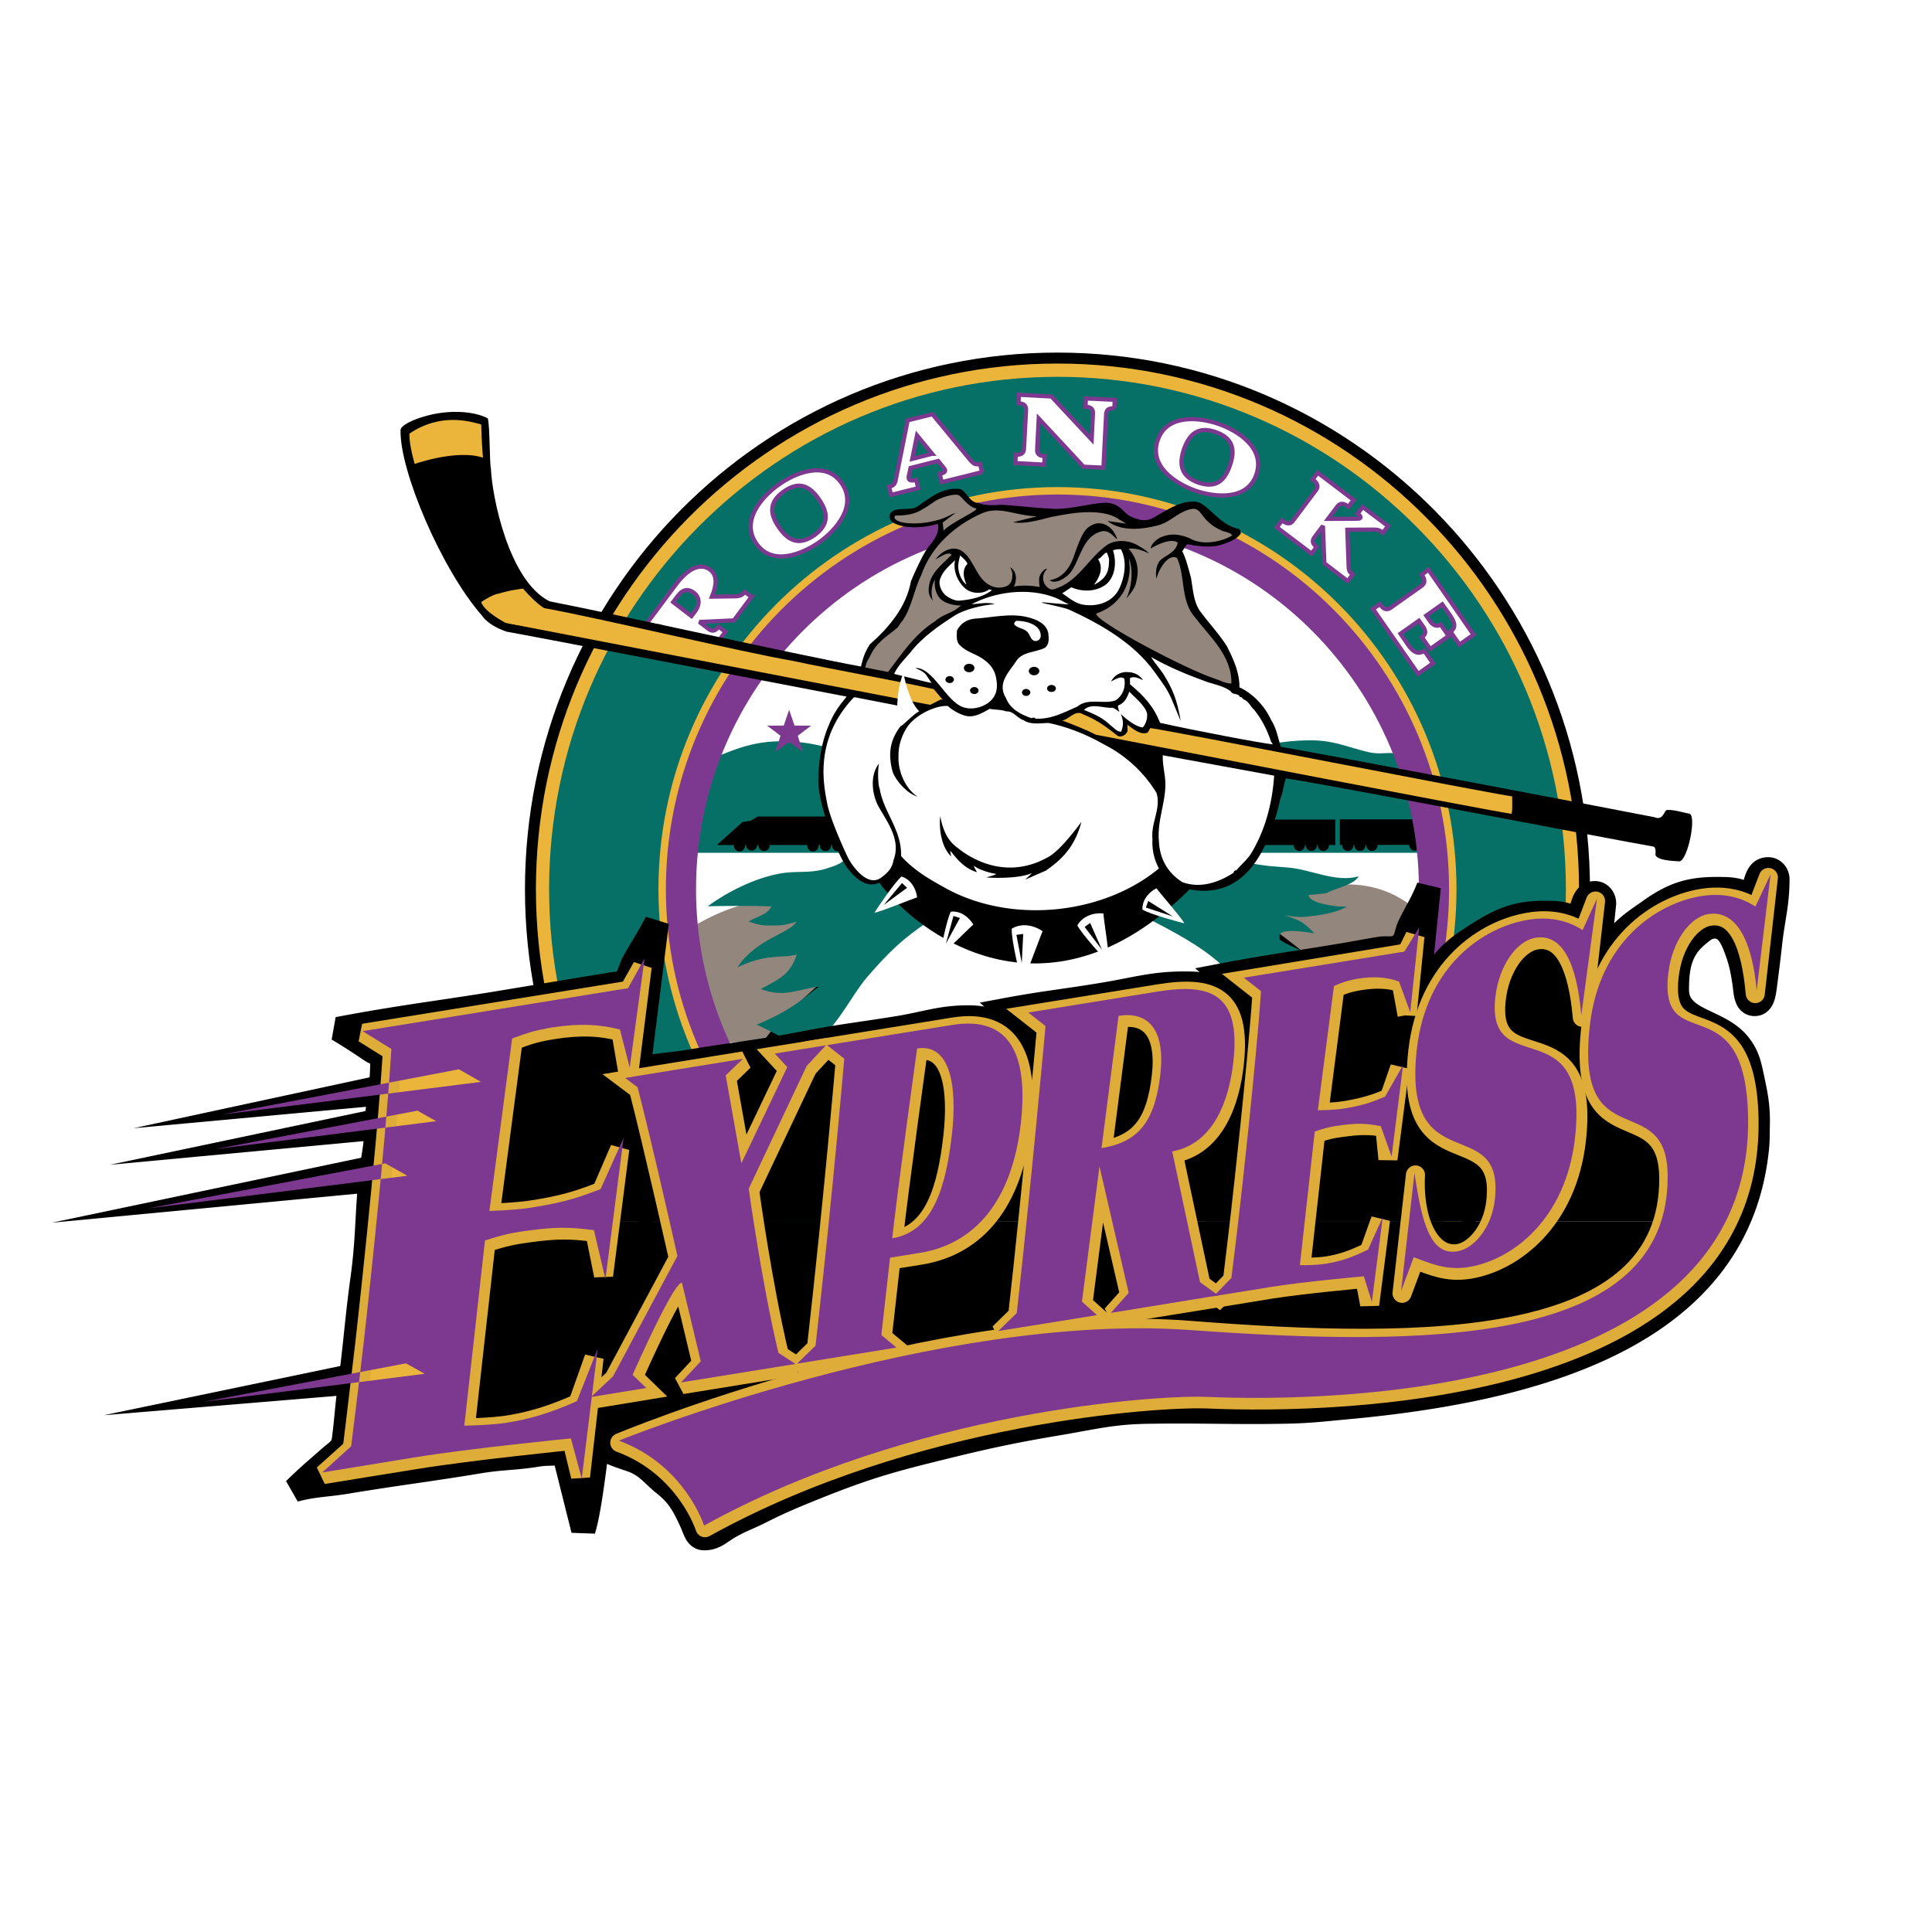 <svg xmlns="http://www.w3.org/2000/svg" width="2500" height="2500" viewBox="0 0 192.756 192.756"><path fill-rule="evenodd" clip-rule="evenodd" fill="#fff" d="M0 0h192.756v192.756H0V0z"/><path d="M52.922 88.72c0-29.267 23.542-52.996 52.584-52.996 29.037 0 52.58 23.729 52.58 52.996s-23.543 52.996-52.58 52.996c-29.042 0-52.584-23.729-52.584-52.996z" fill-rule="evenodd" clip-rule="evenodd" fill="#ebb53b"/><path d="M52.922 88.72c0-29.267 23.542-52.996 52.584-52.996 29.037 0 52.58 23.729 52.58 52.996s-23.543 52.996-52.58 52.996c-29.042 0-52.584-23.729-52.584-52.996z" fill="none" stroke="#000" stroke-width="1.093" stroke-miterlimit="2.613"/><path d="M60.248 88.72c0-25.191 20.266-45.617 45.258-45.617 24.988 0 45.254 20.426 45.254 45.617 0 25.205-20.266 45.617-45.254 45.617-24.993 0-45.258-20.412-45.258-45.617z" fill-rule="evenodd" clip-rule="evenodd" fill="#ebb53b"/><path d="M65.693 88.72c0-22.127 17.859-40.124 39.812-40.124 21.949 0 39.809 17.997 39.809 40.124 0 22.126-17.859 40.124-39.809 40.124-21.952 0-39.812-17.997-39.812-40.124zm-10.909 0c0 28.187 22.752 51.125 50.722 51.125 27.965 0 50.723-22.938 50.723-51.125 0-28.192-22.758-51.124-50.723-51.124-27.97 0-50.722 22.932-50.722 51.124z" fill-rule="evenodd" clip-rule="evenodd" fill="#066f66"/><path d="M67.947 88.72c0-20.903 16.82-37.856 37.559-37.856 20.738 0 37.555 16.954 37.555 37.856s-16.816 37.856-37.555 37.856-37.559-16.953-37.559-37.856z" fill-rule="evenodd" clip-rule="evenodd" fill="#fff"/><path d="M71.134 104.018c3.004.076 6.321-.302 7.914-1.584 1.889-1.507 3.75-2.618 3.75-5.098 0-3.711 3.29-5.903-2.883-7.297-4.058-.917-8.379.765-11.731 3.028a37.658 37.658 0 0 0 2.95 10.951zM141.904 98.043c-3.197.062-7.482-.181-9.031-.181-4.41 0-9.432-4.225-5.967-6.969 3.73-2.965 10.994-4.594 15.975 1.484a38.225 38.225 0 0 1-.977 5.666z" fill-rule="evenodd" clip-rule="evenodd" fill="#93867d"/><path d="M70.103 76.055c2.857-1.116 4.691-2.097 7.892-2.097 4.031 0 6.174 1.318 10.142 2.141 2.013.396 3.241.239 5.303.239 2.396 0 3.812.238 6.128-.239 1.826-.396 2.754-1.048 4.549-1.507.68-.157 1.121.05 1.781-.081.094 0-.379-.189-.268-.189.156 0 .25.189.41.189h2.879c1.402 0 2.193-.346 3.559-.095 2.459.478 3.83.954 6.334.954 4.705 0 7.271-1.507 11.98-1.507 2.299 0 3.562.666 5.795 1.188 1.275.288 2.143-.14 3.4.27.33.108.58.27.809.463a37.94 37.94 0 0 1 1.566 5.696c-.102 1.084-.406 2.006-.406 3.604h-73l.419-6.763c.215-.763.465-1.519.728-2.266z" fill-rule="evenodd" clip-rule="evenodd" fill="#066f66"/><path fill-rule="evenodd" clip-rule="evenodd" fill="#7d3990" d="M80.089 74.989l-1.357-.949-1.353.949.487-1.584-1.322-1.003 1.652-.014.536-1.575.536 1.575 1.655.014-1.325 1.003.491 1.584z"/><path fill-rule="evenodd" clip-rule="evenodd" d="M71.523 84.307l2.549-2.286.834-.144.692-.409h8.111l1.121 2.839H71.523z"/><path d="M80.544 84.387c0-.301.254-.558.566-.558.299 0 .554.256.554.558a.552.552 0 0 1-.554.554.555.555 0 0 1-.566-.554zM81.803 84.356c0-.301.255-.558.554-.558.312 0 .548.256.548.558a.539.539 0 0 1-.548.553.552.552 0 0 1-.554-.553zM83.017 84.356c0-.301.237-.558.549-.558.299 0 .553.256.553.558a.55.55 0 0 1-.553.553.54.54 0 0 1-.549-.553zM73.224 84.37c0-.301.236-.553.549-.553a.561.561 0 0 1 0 1.124c-.313 0-.549-.252-.549-.571zM74.433 84.307c0-.315.236-.554.554-.554.299 0 .549.239.549.554 0 .301-.25.558-.549.558a.553.553 0 0 1-.554-.558zM75.679 84.338c0-.302.25-.553.553-.553.312 0 .55.251.55.553a.553.553 0 0 1-.55.571.56.56 0 0 1-.553-.571zM122.152 81.769h11.069v2.538h-11.069v-2.538z" fill-rule="evenodd" clip-rule="evenodd"/><path d="M122.383 84.338a.56.56 0 1 1 1.121 0 .564.564 0 0 1-.553.571.568.568 0 0 1-.568-.571zM123.598 84.338a.56.56 0 0 1 .553-.553.55.55 0 0 1 .551.553.543.543 0 0 1-.551.558.553.553 0 0 1-.553-.558zM124.795 84.338a.56.56 0 0 1 1.119 0 .556.556 0 0 1-.566.558.553.553 0 0 1-.553-.558zM129.08 84.338c0-.315.248-.571.549-.571.316 0 .553.256.553.571a.553.553 0 0 1-.553.558.56.56 0 0 1-.549-.558zM130.275 84.325a.56.56 0 0 1 .549-.558.564.564 0 1 1 0 1.129.564.564 0 0 1-.549-.571zM131.473 84.325c0-.302.25-.558.566-.558a.56.56 0 0 1 .549.558c0 .314-.25.571-.549.571a.567.567 0 0 1-.566-.571zM133.678 81.751h8.734c.156.837.287 1.687.385 2.542h-9.119v-2.542z" fill-rule="evenodd" clip-rule="evenodd"/><path d="M133.914 84.338c0-.315.25-.571.566-.571.299 0 .549.256.549.571 0 .301-.25.558-.549.558a.564.564 0 0 1-.566-.558zM135.123 84.325c0-.302.254-.558.555-.558.312 0 .549.256.549.558a.555.555 0 0 1-.549.571.568.568 0 0 1-.555-.571zM136.324 84.325a.56.56 0 0 1 .549-.558.564.564 0 1 1 0 1.129.564.564 0 0 1-.549-.571zM140.605 84.325c0-.319.254-.558.553-.558.312 0 .549.239.549.558a.548.548 0 0 1-.549.553.56.56 0 0 1-.553-.553zM141.801 84.325a.554.554 0 0 1 .951-.391l.08.666a.546.546 0 0 1-.477.279.563.563 0 0 1-.554-.554z" fill-rule="evenodd" clip-rule="evenodd"/><path d="M69.443 88.72c0-20.048 16.19-36.349 36.063-36.349 19.887 0 36.059 16.301 36.059 36.349 0 20.031-16.172 36.344-36.059 36.344-19.873 0-36.063-16.313-36.063-36.344zm-3.009 0c0 21.713 17.529 39.376 39.072 39.376 21.543 0 39.066-17.663 39.066-39.376s-17.523-39.381-39.066-39.381c-21.543 0-39.072 17.668-39.072 39.381z" fill-rule="evenodd" clip-rule="evenodd" fill="#7d3990"/><path d="M74.969 59.548l-.661-.495c-.25.333-.549.463-1.071.445l-2.205.031c.46-1.143.554-2.123-.169-2.682-1.009-.76-2.286-.081-3.451 1.494l-3.071 4.107.661.509c.379-.509.709-.603 1.058-.347l3.035 2.317c.366.271.366.617-.013 1.112l.661.508 2.629-3.509-.674-.509c-.304.396-.603.522-.978.239l-.946-.715 3.451-.158 1.744-2.347zm-5.745-.414c.535.396.674 1.111.125 1.858l-.361.477-1.826-1.399.438-.585c.553-.747 1.102-.747 1.624-.351z" fill-rule="evenodd" clip-rule="evenodd" fill="#fff"/><path d="M74.969 59.548l-.661-.495c-.25.333-.549.463-1.071.445l-2.205.031c.46-1.143.554-2.123-.169-2.682-1.009-.76-2.286-.081-3.451 1.494l-3.071 4.107.661.509c.379-.509.709-.603 1.058-.347l3.035 2.317c.366.271.366.617-.013 1.112l.661.508 2.629-3.509-.674-.509c-.304.396-.603.522-.978.239l-.946-.716 3.451-.157 1.744-2.347zm-5.745-.414c.535.396.674 1.111.125 1.858l-.361.477-1.826-1.399.438-.585c.553-.747 1.102-.747 1.624-.351z" fill="none" stroke="#7d3990" stroke-width=".414" stroke-miterlimit="2.613"/><path d="M83.977 48.214c-1.589-2.304-4.611-1.048-6.268.126-1.638 1.143-3.857 3.586-2.25 5.89 1.589 2.304 4.611 1.03 6.267-.126 1.639-1.161 3.84-3.604 2.251-5.89zm-2.268 1.601c.977 1.413.959 2.556-.474 3.591-1.446 1.012-2.535.634-3.508-.778-.996-1.431-.964-2.574.469-3.59 1.451-1.031 2.522-.648 3.513.777z" fill-rule="evenodd" clip-rule="evenodd" fill="#fff"/><path d="M83.977 48.214c-1.589-2.304-4.611-1.048-6.268.126-1.638 1.143-3.857 3.586-2.25 5.89 1.589 2.304 4.611 1.03 6.267-.126 1.639-1.161 3.84-3.604 2.251-5.89zm-2.268 1.601c.977 1.413.959 2.556-.474 3.591-1.446 1.012-2.535.634-3.508-.778-.996-1.431-.964-2.574.469-3.59 1.451-1.031 2.522-.648 3.513.777z" fill="none" stroke="#7d3990" stroke-width=".414" stroke-miterlimit="2.613"/><path d="M97.977 47.103l-.201-.81c-.43.095-.648 0-.997-.427l-3.745-4.54-2.473.616-1.196 5.971c-.094.445-.286.553-.661.652l.201.805 2.696-.666-.192-.824c-.643.158-.817 0-.741-.396l.174-.797 2.759-.697.566.697c.25.302.17.464-.41.604l.205.81 4.015-.998zm-4.974-1.827l-1.987.509.474-2.349 1.513 1.84z" fill-rule="evenodd" clip-rule="evenodd" fill="#fff"/><path d="M97.977 47.103l-.201-.81c-.43.095-.648 0-.997-.427l-3.745-4.54-2.473.616-1.196 5.971c-.094.445-.286.553-.661.652l.201.805 2.696-.666-.192-.824c-.643.158-.817 0-.741-.396l.174-.797 2.759-.697.566.697c.25.302.17.464-.41.604l.205.81 4.015-.998zm-4.974-1.827l-1.987.509.474-2.349 1.513 1.84z" fill="none" stroke="#7d3990" stroke-width=".414" stroke-miterlimit="2.613"/><path d="M111.176 40.736l.043-.841-2.879-.14-.031.823c.549.031.768.238.736.697l-.125 2.587-4.012-4.301-3.246-.176-.049.841c.566.036.771.238.76.702l-.205 3.824c-.02.459-.256.635-.822.617l-.045.828 2.879.157.049-.841c-.566-.031-.771-.221-.754-.68l.156-3.082 4.473 4.81 1.982.094.268-5.318c.031-.457.253-.632.822-.601z" fill-rule="evenodd" clip-rule="evenodd" fill="#fff"/><path d="M111.176 40.736l.043-.841-2.879-.14-.031.823c.549.031.768.238.736.697l-.125 2.587-4.012-4.301-3.246-.175-.049.841c.566.036.771.238.76.702l-.205 3.824c-.02.459-.256.635-.822.617l-.045.828 2.879.157.049-.841c-.566-.031-.771-.221-.754-.68l.156-3.082 4.473 4.81 1.982.094.268-5.318c.031-.458.253-.633.822-.602z" fill="none" stroke="#7d3990" stroke-width=".414" stroke-miterlimit="2.613"/><path d="M125.348 47.341c.896-2.668-1.875-4.382-3.781-5.048-1.889-.652-5.15-1.03-6.061 1.62-.916 2.668 1.887 4.382 3.775 5.048 1.907.648 5.151 1.03 6.067-1.62zm-2.629-.922c-.553 1.638-1.482 2.304-3.152 1.732-1.65-.59-2-1.683-1.451-3.316.568-1.638 1.514-2.304 3.166-1.732 1.669.589 2.003 1.683 1.437 3.316z" fill-rule="evenodd" clip-rule="evenodd" fill="#fff"/><path d="M125.348 47.341c.896-2.668-1.875-4.382-3.781-5.048-1.889-.652-5.15-1.03-6.061 1.62-.916 2.668 1.887 4.382 3.775 5.048 1.907.648 5.151 1.03 6.067-1.62zm-2.629-.922c-.553 1.638-1.482 2.304-3.152 1.732-1.65-.59-2-1.683-1.451-3.316.568-1.638 1.514-2.304 3.166-1.732 1.669.589 2.003 1.683 1.437 3.316z" fill="none" stroke="#7d3990" stroke-width=".414" stroke-miterlimit="2.613"/><path d="M134.463 57.978l.504-.671c-.299-.22-.393-.346-.41-.666l-.139-3.792 2.518-.013c.566 0 .646.031 1.039.315l.506-.666-2.523-1.903-.504.666c.43.315.35.508 0 .508l-2.959.014.947-1.255c.268-.346.615-.333 1.102.036l.504-.67-3.574-2.713-.506.666c.506.382.6.716.332 1.066l-2.301 3.06c-.248.351-.598.351-1.102-.032l-.504.684 3.463 2.619.506-.666c-.426-.32-.488-.621-.221-.967l.85-1.129.143 3.729 2.329 1.78z" fill-rule="evenodd" clip-rule="evenodd" fill="#fff"/><path d="M134.463 57.978l.504-.671c-.299-.22-.393-.346-.41-.666l-.139-3.792 2.518-.013c.566 0 .646.031 1.039.315l.506-.666-2.523-1.903-.504.666c.43.315.35.508 0 .508l-2.959.014.947-1.255c.268-.346.615-.333 1.102.036l.504-.67-3.574-2.713-.506.666c.506.382.6.715.332 1.066l-2.301 3.06c-.248.351-.598.351-1.102-.032l-.504.684 3.463 2.619.506-.666c-.426-.32-.488-.621-.221-.967l.85-1.129.143 3.729 2.329 1.78z" fill="none" stroke="#7d3990" stroke-width=".414" stroke-miterlimit="2.613"/><path d="M141.488 67.228l1.479-1.048-.867-1.251c-.629.441-1.146.077-1.574-.54l-.801-1.161 1.84-1.3.393.553c.367.526.299.81-.094 1.098l.822 1.174 1.84-1.3-.787-1.143c-.33.239-.74.125-1.053-.32l-.393-.571 1.602-1.125.76 1.076c.486.702.66 1.242.062 1.651l.896 1.287 1.402-.985-4.492-6.475-.674.478c.361.522.344.873-.018 1.124l-3.115 2.209c-.361.239-.678.14-1.041-.382l-.691.477 4.504 6.474z" fill-rule="evenodd" clip-rule="evenodd" fill="#fff"/><path d="M141.488 67.228l1.479-1.048-.867-1.251c-.629.441-1.146.077-1.574-.54l-.801-1.161 1.84-1.3.393.553c.367.526.299.81-.094 1.098l.822 1.174 1.84-1.3-.787-1.143c-.33.239-.74.125-1.053-.32l-.393-.571 1.602-1.125.76 1.076c.486.702.66 1.242.062 1.651l.896 1.287 1.402-.985-4.492-6.475-.674.478c.361.522.344.873-.018 1.124l-3.115 2.209c-.361.239-.678.14-1.041-.382l-.691.477 4.504 6.474z" fill="none" stroke="#7d3990" stroke-width=".414" stroke-miterlimit="2.613"/><path d="M76.246 104.813c2.754-3.968 5.353-5.16 8.347-8.791 2.125-2.618 3.937-4.922 7.383-4.922 5.905 0 8.977 3.41 14.87 3.41 4.879 0 6.928-4.521 11.793-4.521 8.031 0 13.48 10.537 21.494 10.537 1.418 0-63.887 4.287-63.887 4.287z" fill-rule="evenodd" clip-rule="evenodd" fill="#fff"/><path d="M76.246 104.813c2.754-3.968 5.353-5.16 8.347-8.791 2.125-2.618 3.937-4.922 7.383-4.922 5.905 0 8.977 3.41 14.87 3.41 4.879 0 6.928-4.521 11.793-4.521 8.031 0 13.48 10.537 21.494 10.537 1.418 0-63.887 4.287-63.887 4.287z" fill="none" stroke="#000" stroke-width="1.224" stroke-miterlimit="2.613"/><path d="M84.767 84.99c-.397 1.125-1.371 1.363-2.473 1.714-1.513.446-2.915.158-4.459.446-2.567.459-5.272 1.84-7.227 3.266 5.388-.094 6.361.032 6.361.032-.536.891-1.228.872-2.281 1.493 1.29.459 1.669.396 2.58.396.946 0 1.294-.112 2.191-.382-.616 1.161-3.986 1.669-5.892 4.558 1.906-.891 3.026-1.048 5.026-1.111.362-.049.536-.094.897-.157-.647 1.89-1.526 2.349-3.593 3.429 2.334.886 3.607.045 5.812-.239-1.29.904-2.598 2.331-6.25 3.807.375.036 4.535 2.335 4.535 2.335 2.736-.445 4.753-5.062 6.548-7.127 2.094-2.397 3.433-3.743 6.08-5.507l-7.855-6.953zM122.34 84.815c.473.985 1.383 1.111 2.424 1.3 1.418.288 2.223.319 3.654.432 2.375.171 4.803 1.539 7.135.887-.461.859-2.367 1.192-3.232 1.683l-1.764.189c.018.841 3.01 1.224 3.83 1.143-1.215.715-3.182.922-4 1.003-.852.095-1.355.014-2.191-.131 1.229.464 1.625.414 2.945 1.796-4.564-.761-3.195.571-3.525.553.504.589 4.361 2.065 6.566 2.636-1.924.621-5.42 1.62-7.451 1.57 1.26.702 1.465 1.876 2.773 2.447-.348.076-.568.014-.916-.049l-1.732.188c-2.535-.14-3.115-2.456-4.941-4.157-2.143-1.984-5.025-3.441-7.592-4.778l8.017-6.712z" fill-rule="evenodd" clip-rule="evenodd" fill="#066f66"/><path fill-rule="evenodd" clip-rule="evenodd" d="M37.553 107.338l-24.234 5.224 23.953-2.209.281-3.015zM34.781 136.114l-24.421 5.08 24.091-2.002.33-3.078zM37.147 110.703l-26.176 5.507 26.033-2.43.143-3.077zM36.781 115.351l-31.604 6.636 31.403-2.983.201-3.653z"/><path d="M173.359 121.893c-5.842 12.999-23.211 17.093-39.352 18.537-2.174.206-3.42.351-5.59.399-5.48.109-8.57-.08-14.047.014-3.482.063-5.4.59-8.82 1.161-5.227.873-8.111 1.553-13.258 2.839-4.379 1.094-6.834 1.903-11.026 3.586-2.169.873-3.432 1.398-5.508 2.447-1.152.572-1.862.793-2.964 1.427-.942.526-1.446 1.161-2.536 1.161-.768 0-.911-.859-1.24-1.575-.772-1.683-1.309-2.713-2.759-3.855-1.103-.887-1.589-1.665-2.88-2.236-1.088-.463-3.718-1.017-3.718-2.191 0-.571-.723 6.775-1.464 9.03l-1.951-7.793c-.959.271-1.576.112-2.567.271-2.285.382-3.625.302-5.906.684-5.151.854-8.048 1.175-13.194 2.029-2.018.333-3.201.288-5.183.81 1.308-1.3 2.125-1.966 3.495-3.172.661-.59 1.308-.904 1.419-1.777.281-2.114.312-3.303.612-5.412.566-4.225.692-6.637 1.276-10.856.281-2.128.393-3.86.487-5.525h136.674v-.003zM36.688 121.893c.111-2.11.205-4.157.647-6.812.299-1.809.174-2.871.411-4.68.25-1.776.406-2.794.406-4.57 0-.621-.643-.716-1.147-1.049a62.701 62.701 0 0 0-3.29-2.11c6.673-1.269 10.485-1.651 17.208-2.78 3.357-.554 5.263-.873 8.615-1.426.629-.095.991-.158 1.62-.271.366-.062.647.095.933-.126.755-.603.737-1.336 1.21-2.177.853-1.507 1.42-2.331 2.223-3.869l-1.812 14.442c0 .113.032.176.062.27 1.92-.539 3.085-.477 5.053-.81 4.441-.746 6.964-.967 11.356-1.826 3.75-.729 5.875-.936 9.62-1.553 2.647-.445 4.129-1.034 6.803-1.034 1.893 0 3.17.495 4.504 1.84.834.842 1.451 3.892 1.812 4.477 0 0-1.67-6.349-2.486-7.063 3.807-.711 5.98-.904 9.824-1.552 3.072-.509 4.785-1.08 7.906-1.08 1.605 0 2.678.107 4 1.017 1.686 1.156 2.143.094 1.686-.27-.74-.59-1.168-.94-1.893-1.558 4.566-.873 7.184-1.205 11.781-1.97 1.512-.252 2.379-.427 3.887-.679.773-.126 1.309.107 1.955-.27.805-.463.674-1.287 1.086-2.097.723-1.476 1.275-2.268 1.875-3.811l-.947 9.255c.018.063.049.112.08.176.031-.081.049-.112.062-.207l-.41 3.046c.018.067.049.099.08.144.803-1.525.977-2.556 1.951-3.999 1.182-1.777 2.254-2.524 4.035-3.667 2.281-1.458 3.9-2.16 6.629-2.16 1.352 0 2.281 0 3.383.81.535-1.156.461-2.776 1.719-2.776.535 0 .91.477.91 1.017l-.674 6.443c1.055-.761 1.004-1.796 1.826-2.794 1.146-1.426 2.111-1.966 3.621-3.045 2.16-1.507 3.811-2.034 6.428-2.034 1.383 0 2.342 0 3.463.81.535-1.156.438-2.776 1.715-2.776.521 0 .914.458.914.985 0 2.537-.473 3.95-.74 6.474-.188 1.696-.316 2.65-.535 4.35-.094.711-.25 1.616-.979 1.616-.973 0-.879-1.332-1.053-2.3-.219-1.413-.412-2.209-.93-3.522-.393-1.003-.928-1.908-1.986-1.908-.785 0-1.195.4-1.793.891-1.701 1.426-2.014 3.158-2.014 5.412 0 3.239 4.188 2.97 6.186 5.489.898 1.129 1.055 2.064 1.354 3.464.348 1.634.535 2.601.535 4.266-.031.909 0 1.412-.062 2.321-.268 2.821-.928 5.346-1.951 7.6l-136.672.016z" fill-rule="evenodd" clip-rule="evenodd"/><path d="M176.414 86.736c.521 0 .914.458.914.985 0 2.537-.473 3.95-.74 6.474-.188 1.696-.316 2.65-.535 4.35-.094.711-.25 1.616-.979 1.616-.973 0-.879-1.332-1.053-2.3-.219-1.413-.412-2.209-.93-3.522-.393-1.003-.928-1.908-1.986-1.908-.785 0-1.195.4-1.793.891-1.701 1.426-2.014 3.158-2.014 5.412 0 3.239 4.188 2.97 6.186 5.489.898 1.129 1.055 2.064 1.354 3.464.348 1.634.535 2.601.535 4.266-.031.909 0 1.412-.062 2.321-1.732 19.126-22.359 24.458-41.303 26.154-2.174.206-3.42.351-5.59.399-5.48.108-8.57-.08-14.047.014-3.482.063-5.4.59-8.82 1.161-5.227.873-8.111 1.553-13.258 2.839-4.379 1.094-6.834 1.903-11.026 3.586-2.169.873-3.432 1.398-5.508 2.447-1.152.572-1.862.793-2.964 1.427-.942.526-1.446 1.161-2.536 1.161-.768 0-.911-.859-1.24-1.575-.772-1.683-1.309-2.713-2.759-3.855-1.103-.887-1.589-1.665-2.88-2.236-1.088-.463-3.718-1.017-3.718-2.191 0-.571-.723 6.775-1.464 9.03l-1.951-7.793c-.959.271-1.576.112-2.567.271-2.285.382-3.625.302-5.906.684-5.151.854-8.048 1.175-13.194 2.029-2.018.333-3.201.288-5.183.81 1.308-1.3 2.125-1.966 3.495-3.172.661-.59 1.308-.904 1.419-1.777.281-2.114.312-3.303.612-5.412.566-4.225.692-6.637 1.276-10.856.647-4.796.349-7.56 1.134-12.337.299-1.809.174-2.871.411-4.68.25-1.776.406-2.794.406-4.57 0-.621-.643-.716-1.147-1.049a62.701 62.701 0 0 0-3.29-2.11c6.673-1.269 10.485-1.651 17.208-2.78 3.357-.554 5.263-.873 8.615-1.426.629-.095.991-.158 1.62-.271.366-.062.647.095.933-.126.755-.603.737-1.336 1.21-2.177.853-1.507 1.42-2.331 2.223-3.869l-1.812 14.442c0 .113.032.176.062.27 1.92-.539 3.085-.477 5.053-.81 4.441-.746 6.964-.967 11.356-1.826 3.75-.729 5.875-.936 9.62-1.553 2.647-.445 4.129-1.034 6.803-1.034 1.893 0 3.17.495 4.504 1.84.834.842 1.451 3.892 1.812 4.477 0 0-1.67-6.349-2.486-7.063 3.807-.711 5.98-.904 9.824-1.552 3.072-.509 4.785-1.08 7.906-1.08 1.605 0 2.678.107 4 1.017 1.686 1.156 2.143.094 1.686-.27-.74-.59-1.168-.94-1.893-1.558 4.566-.873 7.184-1.205 11.781-1.97 1.512-.252 2.379-.427 3.887-.679.773-.126 1.309.107 1.955-.27.805-.463.674-1.287 1.086-2.097.723-1.476 1.275-2.268 1.875-3.811l-.947 9.255c.018.063.049.112.08.176.031-.081.049-.112.062-.207l-.41 3.046c.018.067.049.099.08.144.803-1.525.977-2.556 1.951-3.999 1.182-1.777 2.254-2.524 4.035-3.667 2.281-1.458 3.9-2.16 6.629-2.16 1.352 0 2.281 0 3.383.81.535-1.156.461-2.776 1.719-2.776.535 0 .91.477.91 1.017l-.674 6.443c1.055-.761 1.004-1.796 1.826-2.794 1.146-1.426 2.111-1.966 3.621-3.045 2.16-1.507 3.811-2.034 6.428-2.034 1.383 0 2.342 0 3.463.81.537-1.161.44-2.78 1.717-2.78z" fill="none" stroke="#000" stroke-width="2.429" stroke-miterlimit="2.613"/><path d="M48.672 41.74c.219.967.156 4.27.312 5.093.112 2.636 1.75 11.108 5.843 13.16 6.709 1.3 24.345 5.268 31.072 6.505.219-.922.375-1.38.867-2.191 1.919-1.696 3.651-3.73 4.125-6.33.455-1.067.946-2.16 1.513-3.096.531-.747 1.415-1.575 1.165-2.618-1.264.377-2.964.535-4.236 0-.299-.131-.741-.495-.536-.954.361-.859 1.969-.27 2.705-.761 1.388-.94 2.566-1.984 4.334-1.75.692.351.879 1.336 1.776 1.382.742.301 1.559.225 2.348.175 1.715.126 3.447.333 5.229.414 1.512.045 3.4-.49 4.865-.603 1.625-.126 2.031 1.03 2.723 1.35.729.315 1.438.603 2.254.157 1.309-.715 2.393-1.539 3.857-1.633.66-.05 1.09.238 1.494.585.947.81 1.875 1.889 3.166 2.128.174.032.316.414.205.54-.455.571-1.26.854-1.982 1.08-1.008.301-2.361.108-3.338-.081l-.473.697c.41.841.615 1.764.865 2.65.205 1.161.236 2.367.896 3.321.885 1.206 1.893 2.267 2.68 3.504.646 1.273 1.275 2.605 1.258 4.113 1.34.603 2.535 1.89 3.152 3.239.535.823.674 1.714.973 2.695 2.584.4 35.67 6.686 37.277 7.019.785.347.941-.463 1.178-.697.566-.13 1.795.27 2.33.347.709.256-.17 4.62-1.004 4.76-.535-.045-2.236-.063-2.41-.666.014.032.111-.742-.188-.81-4.729-.823-31.814-6.078-36.68-6.807-.25.715-.25 1.318-.535 1.998-1.795 8.049-5.32 9.764-9.07 9.079-14.455 14.384-27.382 4.175-30.944-.666-1.401.621-2.535-.616-3.196-1.476-1.04-1.35-2.896-6.33-2.896-8.665.018-1.84.286-3.811 1.009-5.494.455-1.174 1.04-1.998 1.812-2.933 0 0-34.331-6.605-33.782-6.448 0 .018-1.808-.49-2.611-1.646-4.049-4.639-8.173-14.397-8.111-18.416-.094-.553 1.339-1.156 2.486-1.476 2.336-.665 4.836-.508 6.223.226z" fill-rule="evenodd" clip-rule="evenodd"/><path d="M111.443 73.369c.33.27.941-.014 1.053-.459l-.018-.603c.566.396 1.295 1.08 2.035.778l.25-.446c1.92.226 34.219 6.605 36.107 6.812-.014.202.094 2.047-.174 1.728-2.219-.315-33.318-6.331-41.352-7.874-1.068-.54-2.281-1.013-3.371-1.426.646-.05 1.277-1.111 2.066-.621 1.137.465 1.971.955 3.404 2.111zM48.012 42.343c.138 7.046 1.714 12.363 2.673 14.078.505 1.381 2.46 3.554 3.607 4.251 4.946.873 20.109 4.476 24.774 5.255 3.713.81 10.392 1.997 14.092 2.825l.897 1.062c-9.494-1.745-33.934-5.921-43.304-7.617-2.74-1.332-4.173-3.78-5.481-6.11-1.433-2.889-4.49-9.984-4.423-12.827 3.148-2.123 6.063-1.205 7.165-.917z" fill-rule="evenodd" clip-rule="evenodd" fill="#ebb53b"/><path d="M110.652 55.912c-.031.729 0 1.714-1.508 2.43.941-1.224.736-2.079.406-2.556.236-.031.727-.747.883-.634.001 0 .237.472.219.76z" fill-rule="evenodd" clip-rule="evenodd" fill="#fff"/><path d="M111.836 54.801c.643 1.206.375 2.775-.174 3.937-.648 1.332-2.156 1.827-3.607 1.588-.848-.145-1.477-.747-2.08-1.129l.916-.603c1.008.445 2.316.477 3.32-.189.945-.621 1.277-2.11.834-3.491.238-.1.506-.131.791-.113zM96.337 58.738c.566.477 1.657.584 2.348.063l.285.081c-.852.647-2 .949-3.276 1.043-.424.036-1.022-.27-1.357-.54-.375-.333-.755-1.03-.531-1.647.312-.828.848-1.224 1.478-1.845-.219 1.13.317 2.224 1.053 2.845zM114.447 71.214c.049.347-.094 1.013-.438 1.363-.93-.095-2.191-1.35-2.191-1.35.379.891.174 1.35.049 1.764-.455.045-.791-.463-1.121-.666-.736-.733-1.65-1.111-2.598-1.493.727-.729 1.924-.158 2.82-.221.27.045.662.409.711.396.014 0-.174-.383-.129-.622.629-.22.914-.791 1.119-1.381.599.635 1.622 1.432 1.778 2.21zM101.408 61.941c1.072 0 2.428.414 2.428 1.494a.52.52 0 0 1-.504.521c-.535 0-.535-.729-.947-1.012-.393-.27-.785-.27-1.146-.589-.13-.112.013-.365.169-.414z" fill-rule="evenodd" clip-rule="evenodd" fill="#fff"/><path d="M41.115 46.374s4.423-1.638 7.165-.684c0 0 1.478 10.046 4.143 13.016 0 0-3.544.27-4.678 1.696 0 0-5.308-7.68-5.968-11.14l-.662-2.888z" fill-rule="evenodd" clip-rule="evenodd"/><path d="M95.601 56.497c0-.378.107-.697.188-1.075.018 0 .834.71.709.855-.821.904.095 2.205-.125 2.016-.504-.415-.772-1.238-.772-1.796zM105.096 59.561c.646.225.99.495 1.545.733-.162.032-2.398-.193-2.492-.193-.99-.031 1.812.396 2.566.747 3.104 1.431 6.428 3.303 8.535 6.272.729 1.03 1.232 1.633 1.701 2.776l.852 2.047c-.379-2.205-.834-3.222-1.668-4.589-.381-.616-.979-1.251-1.291-1.809 1.746 1.017 3.746 1.827 5.639 2.511.799.251 1.684.427 2.312.917.156.396.771.144.914.571.236-.044.236.226.424.256.488.221.631.698 1.01 1.031.74.922 1.289 2.001 1.67 3.158l.174.27c-.711-.018-8.271-1.462-11.246-2.142-.629-1.606-1.592-2.682-2.994-3.842l-.014-.621c.33-.171.691-.095 1.309.207-.555-.81-1.295-.81-1.795-.81-.521.068-1.027.271-1.402.941.676-.351 1.023-.54 1.336-.27.143.841-.156 1.683-.879 2.155-1.229.432-2.711-.301-3.826.621-1.309.571-2.584 1.287-4.191 1.206-.014-.175-.143-.049-.219-.112l-.143.063c-1.086-.364-2.143-.918-2.566-2.029-.947-1.494.41-2.668 1.119-3.792.662-.841 1.889-.747 2.785-1.206.443-.382.381-.891.33-1.444-.186-.985-1.213-1.399-2.061-1.605-1.732-.441-3.639.049-5.277.144-.754.062-1.464.49-1.781 1.206-.014.495-.094 1.111.299 1.444.634.666 1.531.841 2.267 1.35.604.415 1.121.936 1.309 1.746.316 1.381-.045 2.128-.771 2.668-.662.477-1.67.715-2.5.414-1.736-.621-3.009-4.018-4.772-3.905 0 0 .911.333 1.134.743l.5.747c-.455-.062-3.304-.81-3.732-.904.397-.841.933-1.332 1.576-2.079 1.228-1.601 2.915-2.744 4.553-3.792.88-.54 2.662-.999 3.888-1.08-.66-.283-1.844.031-2.268-.014.206-.112.456-.207.473-.225 2.248-1.034 5.213-1.367 7.668-.481z" fill-rule="evenodd" clip-rule="evenodd" fill="#fff"/><path d="M90.244 70.53c.018.459.205.729.268 1.125-1.196 1.336-2.143 2.7-1.478 5.255.169.715 1.353 2.241 2.518 2.574-1.215-.778-2-2.555-1.906-4.112-.014-.967.299-1.921.79-2.713.817-1.35 2.991-2.317 4.125-2.223.362.346 1.009.729 1.527.904.991.383 1.856-.189 2.661-.621.504.113 1.152.063 1.639.257.74-.05 1.07.666 1.73.873.68.477 1.656.301 2.492.283 1.932.396 3.824 1.161 5.57 2.16a13.021 13.021 0 0 1 5.201 4.81c.486 1.556-.568 2.969-.398 4.589-.062 1.043.16 2.079.646 2.951-5.717 4.729-15.055 5.583-21.573 1.809-1.558-.859-2.959-1.714-4.156-3.046.076-2.637-1.75-4.337-2.143-6.762-.112-.131-.237-1.525-.062-2.461-.915 1.143-.728 3.095 0 4.364.911 1.588 2.205 3.316 1.446 5.287-.125.841-.661 1.318-1.259 1.745-1.308.95-2.834-1.111-3.29-2.033-.161-.302-1.688-3.617-2.031-5.237-.474-2.285-1.246-6.636 2.611-10.712l.111-.032 4.961.966z" fill-rule="evenodd" clip-rule="evenodd" fill="#fff"/><path d="M127.123 77.387c-.174 2.619-.834 5.237-2.137 7.491-.43.81-1.104 1.318-1.656 1.971-.143-.049-.25.108-.25.221-1.465.953-3.277 1.602-5.102.953-1.42-.891-2.268-2.271-2.35-4.049-.205-2.065.648-3.762.648-5.795-.031-1.013-.299-1.822-.268-2.826 2.076.383 11.115 2.034 11.115 2.034z" fill-rule="evenodd" clip-rule="evenodd" fill="#fff"/><path d="M121.977 52.975c.438.125.836.206.961.445-1.166.697-3.053.999-4.236.288-.947-.414-1.844-.527-2.834-.13-.486.193-1.072.765-1.055 1.143.568-.364 2.094-1.093 2.691-.571-.205 1.161-1.73 1.381-1.936 2.047-.287.477-.256 1.175-.188 1.543.248-1.035 1.209-2.555 2.061-2.065.85 1.921.312 4.251 1.795 5.935 1.447 1.907 3.684 3.811 3.621 6.586-.58 0-1.135-.315-1.701-.504-2.709-.859-12.043-5.781-11.779-6.479 2.035-.697 3.307-2.348 3.338-4.571l-.076-.936c.455 1.224.281 2.844-.268 4.018.406-.477.803-.972.941-1.462.348-1.255.287-2.38-.723-3.541.299.049.771-.126 2.049.495-.236-.319-.834-.634-1.133-.81-.854-.509-2.125-.603-2.979-.082-1.969 1.332-2.945 3.811-5.449 4.477-.375.112-.85-.414-.943-.729-.049-.175-.223-.778.344-1.318-.299-.063-.771.553-.803.922-.031.396.049.887.049.887-.883-.158-1.701-.189-2.584-.05.316-.459.365-1.552-.361-1.917.223.41.254.603.223.918-.018.238-.08.81-.66.999-.461.162-1.041.176-1.545-.108-1.326-.621-1.59-2.412-2.616-3.271-.849-.76-2.045-.382-2.848.684.438-.225.942-.621 1.384-.589 0 0 .331.031.125.225-1.004 1.012-2.236 1.872-2.187 3.536.018.509.424.954.424.954-.282-.747-.076-1.745.191-2.079-.08.841.17 1.696.849 2.11.411.27 1.196.459 1.75.427-.759.765-1.799.859-2.567 1.575-1.955 1.219-3.308 3.204-4.696 5.062 0 .013-2.281-.445-2.281-.445.206-.841.268-.652.504-1.174.598-1.332 1.683-1.935 2.741-2.825.125-.189.281-.459.438-.617.964-1.336 1.165-3.127 1.924-4.639.973-2.807 3.321-4.917 6-6.11 1.775-.792 3.244.207 5.525.288l-2.379.585c1.307.288 3.562-.509 3.893-.54.549-.063 4.723-1.174 6.723.288l.678.396-1.893-.27c1.451 1.125 3.576.81 4.977.459 1.277-.315 1.826-1.156 3.09-1.571 1.558-.509.927 1.049 3.431 2.111zM97.346 50.72c.523.131-2.343 1.305-3.209 2.223l-.08-.81 1.29-.967-.393.144c-1.95 1.143-5.258 1.125-5.669.427 0 0-.125-.301.094-.301 1.893 0 2.459-.445 3.924-1.444.375-.27 1.871-.81 2.343-.585.33.157.883 1.106 1.7 1.313z" fill-rule="evenodd" clip-rule="evenodd" fill="#93867d"/><path d="M111.457 53.752l-.031.032c-.412-.333-.818-.949-1.559-.76-1.857.49-2.062 2.7-3.021 4.044-.287.383-.729.684-1.17.873-.268.112-.629.144-.896 0-.332-.171 1.369.176 2.299-2.268.205-.521.74-2.38 1.387-2.969.443-.365.961-.617 1.59-.441.659.172 1.163.792 1.401 1.489zM102.641 66.944c0-.225.236-.414.535-.414.281 0 .518.189.518.414 0 .238-.236.428-.518.428-.299 0-.535-.189-.535-.428zM101.961 69.086c0-.189.188-.351.412-.351.236 0 .424.162.424.351 0 .188-.188.351-.424.351-.225 0-.412-.163-.412-.351zM104.465 68.69c0-.193.188-.351.443-.351.25 0 .438.157.438.351 0 .189-.188.346-.438.346-.256 0-.443-.157-.443-.346zM96.167 66.643c0-.238.236-.414.518-.414.3 0 .536.175.536.414s-.236.428-.536.428c-.281-.001-.518-.19-.518-.428zM94.324 67.799c0-.188.188-.346.424-.346.237 0 .424.157.424.346 0 .194-.188.351-.424.351s-.424-.157-.424-.351zM96.779 68.897c0-.194.192-.351.428-.351.232 0 .424.157.424.351 0 .189-.191.347-.424.347-.236 0-.428-.158-.428-.347z" fill-rule="evenodd" clip-rule="evenodd"/><path d="M104.023 92.909c-.379.873-1.619 4.414-2.062 5.112-.143-.459-1.07-4.158-1.021-5.363.99-.604 2.218-.352 3.083.251zM110.086 91.132c.062.873.629 4.27.584 5.017-.316-.302-2.678-2.857-3.182-3.824.535-.941 1.639-1.288 2.598-1.193zM115.381 88.626c.455.616 2.467 2.902 2.785 3.491-.395-.081-3.354-.873-4.188-1.368-.031-.949.629-1.746 1.403-2.123zM97.109 92.243c-.598.522-2.772 2.744-3.339 3.109.049-.396.647-3.505 1.089-4.396.96-.108 1.795.526 2.25 1.287zM91.503 89.53c-.736.239-3.602 1.426-4.268 1.539.206-.333 1.956-2.97 2.709-3.617.93.283 1.452 1.205 1.559 2.078z" fill-rule="evenodd" clip-rule="evenodd" fill="#fff"/><path d="M95.583 84.626c.188.126 4.193 3.667 9.07.841 1.291-.747 3.246-3.478 3.246-3.478-.584 2.205-1.67 3.586-3.557 4.873-.635.288-1.957.842-2.02.891.02-.081.631-.589.6-.635-1.34.604-4.174.459-4.504.428-.014-.018.959-.256.977-.351-.977-.158-1.924-.54-2.205-.81-.049.162.236.463.268.634-1.495-.459-2.285-1.746-2.66-2.155l.094.585c-.884-.887-1.152-2.317-1.121-3.572l.036-.459c.218 1.287.705 2.475 1.776 3.208z" fill-rule="evenodd" clip-rule="evenodd"/><path d="M174.494 111.383c-.361-13.106-8.928-5.507-7.955-14.028.363-3.19 2.143-5.633 4.018-5.935 2.723-.445 4.125 2.663 4.566 7.712l1.309-11.586-1.197 3.109c-1.637-1.08-3.498-1.332-5.418-1.031-4.504.729-10.174 4.617-11.102 12.887-1.514 13.411 7.73 6.146 7.779 15.049.076 16.917-24.109 17.029-47.744 15.172-25.386-1.998-56.914 11.207-56.914 11.207 6.615 2.443 8.503 8.478 8.503 8.478 20.757-11.491 45.321-13.049 50.157-12.842 13.15.584 54.77-.365 53.998-28.192z" fill-rule="evenodd" clip-rule="evenodd" fill="#ebb53b"/><path d="M174.494 111.383c-.361-13.106-8.928-5.507-7.955-14.028.363-3.19 2.143-5.633 4.018-5.935 2.723-.445 4.125 2.663 4.566 7.712l1.309-11.586-1.197 3.109c-1.637-1.08-3.5-1.332-5.418-1.031-4.504.729-10.174 4.617-11.102 12.887-1.514 13.411 7.73 6.146 7.779 15.049.076 16.917-24.109 17.029-47.744 15.172-25.386-1.998-56.914 11.207-56.914 11.207 6.615 2.443 8.503 8.478 8.503 8.478 20.757-11.491 45.321-13.049 50.157-12.842 13.15.584 54.77-.365 53.998-28.192z" fill="none" stroke="#deac38" stroke-width="1.903" stroke-linejoin="round" stroke-miterlimit="2.613"/><path d="M79.459 136.29l-1.701-1.098c-1.688-7.046-2.964-16.396-2.964-16.396l5.781-12.219 1.924-2.065-5.103.823 1.241 1.336-4.58 9.602-1.562-8.76 1.719-1.67-11.749 1.908 1.245.936c1.544 6.016 3.968 16.841 3.968 16.841l-6.423 12.013-2.206 2.065 5.508-.904-1.353-1.318c4.709-10.524 4.946-9.125 4.946-9.125l1.857 7.775-1.969 2.109 11.421-1.853z" fill-rule="evenodd" clip-rule="evenodd" fill="#ebb53b"/><path d="M79.459 136.29l-1.701-1.098c-1.688-7.046-2.964-16.396-2.964-16.396l5.781-12.219 1.924-2.065-5.103.823 1.241 1.336-4.58 9.602-1.562-8.76 1.719-1.67-11.749 1.908 1.245.936c1.544 6.016 3.968 16.841 3.968 16.841l-6.423 12.013-2.206 2.065 5.508-.904-1.353-1.318c4.709-10.524 4.946-9.125 4.946-9.125l1.857 7.775-1.969 2.109 11.421-1.853z" fill="none" stroke="#deac38" stroke-width="1.903" stroke-miterlimit="2.613"/><path d="M62.703 107.352l1.37-10.902-1.321 2.349-26.47 4.284 2.866 1.795c-.647 10.586-2.741 29.06-2.741 29.06-.473 4.131-1.258 10.573-1.258 10.573l-2.902 2.605 9.138-1.48c5.776-.936 15.668-1.916 15.668-1.916l.866 3.585 1.352-11.842-1.62 4.558c-2.79 1.237-4.79 1.791-6.946 2.142-1.669.27-4.285.302-4.285.302l2.066-18.474c1.745-.571 2.674-.778 4.393-1.003 2.567-.347 4.031-.364 6.473-.032l.866 4.302 1.62-12.647-1.826 4.238c-2.692 1.062-4.236 1.427-6.883 1.854-1.638.257-4.205.333-4.205.333l2.268-17.204c1.576-.604 2.442-.855 3.968-1.094 2.727-.445 4.803-.333 6.789.188l.754 4.426z" fill-rule="evenodd" clip-rule="evenodd" fill="#ebb53b"/><path d="M62.703 107.352l1.37-10.902-1.321 2.349-26.47 4.284 2.866 1.795c-.647 10.586-2.741 29.06-2.741 29.06-.473 4.131-1.258 10.573-1.258 10.573l-2.902 2.605 9.138-1.48c5.776-.936 15.668-1.916 15.668-1.916l.866 3.585 1.352-11.842-1.62 4.558c-2.79 1.237-4.79 1.791-6.946 2.142-1.669.27-4.286.302-4.286.302l2.067-18.474c1.745-.571 2.673-.778 4.392-1.003 2.567-.347 4.031-.364 6.473-.031l.866 4.301 1.62-12.647-1.826 4.238c-2.692 1.062-4.236 1.427-6.883 1.854-1.638.257-4.205.333-4.205.333l2.268-17.204c1.576-.604 2.442-.855 3.968-1.094 2.727-.445 4.803-.333 6.789.188l.755 4.426z" fill="none" stroke="#deac38" stroke-width="1.903" stroke-miterlimit="2.613"/><path d="M157.281 113.735c1.482-13.128-8.959-5.493-7.998-14.032.361-3.177 2.143-5.62 4.012-5.921 2.729-.445 4.129 2.667 4.572 7.716l1.32-11.604-1.195 3.127c-1.656-1.08-3.514-1.35-5.42-1.03-4.518.729-10.174 4.603-11.115 12.886-1.514 13.412 8.785 6.142 7.777 15.031-.332 2.902-2.139 4.904-3.732 5.156-2.66.433-4.518-2.997-4.281-7.838l-1.338 11.807 1.258-3.379c1.684.62 3.246 1.35 5.463.985 4.378-.715 9.763-4.796 10.677-12.904z" fill-rule="evenodd" clip-rule="evenodd" fill="#ebb53b"/><path d="M157.281 113.735c1.482-13.128-8.959-5.493-7.998-14.032.361-3.177 2.143-5.62 4.012-5.921 2.729-.445 4.129 2.667 4.572 7.716l1.32-11.604-1.195 3.127c-1.656-1.08-3.514-1.35-5.42-1.03-4.518.729-10.174 4.603-11.115 12.886-1.514 13.412 8.785 6.142 7.777 15.031-.332 2.902-2.139 4.904-3.732 5.156-2.66.433-4.518-2.996-4.281-7.838l-1.338 11.807 1.258-3.379c1.684.62 3.246 1.35 5.463.985 4.378-.715 9.763-4.796 10.677-12.904z" fill="none" stroke="#deac38" stroke-width="1.903" stroke-linejoin="round" stroke-miterlimit="2.613"/><path d="M140.387 101.272l.785-7.868-.836 1.678-16.141 2.668 1.719 1.35c-.535 7.648-2.049 20.984-2.049 20.984-.33 2.983-.896 7.617-.896 7.617l-1.795 1.84 5.525-.904c3.496-.553 9.465-1.079 9.465-1.079l.49 2.604 1.084-8.477-1.15 3.208c-1.701.842-2.91 1.206-4.219 1.413-1.008.157-2.584.126-2.584.126l1.48-13.318c1.072-.382 1.639-.508 2.662-.634 1.562-.221 2.771-.271 4.236.014l.316 3.158 1.178-9.143-1.053 3.032c-1.621.698-2.885 1.018-4.486 1.27-.996.176-2.535.176-2.535.176l1.602-12.409c.947-.4 1.482-.558 2.398-.716 1.65-.27 3.021-.225 4.217.189l.587 3.221z" fill-rule="evenodd" clip-rule="evenodd" fill="#ebb53b"/><path d="M140.387 101.272l.785-7.868-.836 1.678-16.141 2.668 1.719 1.35c-.535 7.648-2.049 20.984-2.049 20.984-.33 2.983-.896 7.617-.896 7.617l-1.795 1.84 5.525-.904c3.496-.553 9.465-1.079 9.465-1.079l.49 2.604 1.084-8.477-1.15 3.208c-1.701.842-2.91 1.206-4.219 1.413-1.008.157-2.584.126-2.584.126l1.48-13.318c1.072-.382 1.639-.508 2.662-.634 1.562-.221 2.771-.271 4.236.014l.316 3.158 1.178-9.143-1.053 3.032c-1.621.698-2.885 1.017-4.486 1.27-.996.176-2.535.176-2.535.176l1.602-12.409c.947-.4 1.482-.558 2.398-.716 1.65-.27 3.021-.225 4.217.189l.587 3.221z" fill="none" stroke="#deac38" stroke-width="1.903" stroke-miterlimit="2.613"/><path d="M82.83 121.704c-.397 3.869-.853 8.22-1.37 12.76l-1.844 1.809 9.919-1.62-1.509-1.251.866-7.698 2.959-.477c2.598-.432 4.791-1.606 6.474-3.541l-5.794.019c-.835 1.075-1.938 1.822-3.419 2.061.062-.617.161-1.318.236-2.061H82.83v-.001zm19.731 0c-.33 3.189-.68 6.456-1.023 9.506l-1.844 1.809 9.844-1.588-1.496-1.35 1.086-8.377h-6.567zm8.408 0l1.732 7.504-1.781 1.984 10.709-1.728-1.812-1.336-1.369-6.425h-7.479v.001z" fill-rule="evenodd" clip-rule="evenodd" fill="#ebb53b"/><path d="M89.347 121.704c.791-6.398 2.254-16.872 2.254-16.872 3.303-.54 4.013 3.729 3.464 8.57-.379 3.285-1.026 6.349-2.535 8.302h5.794c1.904-2.191 3.15-5.318 3.619-9.412.729-6.493-.865-10.794-6.833-9.826l-12.503 2.028 1.719 1.35s-.567 6.574-1.496 15.86h6.517zm19.78 0l.66-5.111 1.182 5.111h7.479l-1.398-6.623c4.201-.742 5.684-5.219 6.094-8.904.785-6.92-2.361-7.869-7.531-7.027l-12.928 2.092 1.721 1.351s-.836 9.236-1.844 19.094l6.565.017zm6.74-14.352c-.52 4.477-1.955 6.779-5.875 7.414l1.701-13.191c3.008-.491 4.661 1.43 4.174 5.777z" fill-rule="evenodd" clip-rule="evenodd" fill="#ebb53b"/><path d="M95.065 113.402c-.585 5.094-1.826 9.678-5.955 10.362.661-5.84 2.491-18.933 2.491-18.933 3.303-.539 4.013 3.731 3.464 8.571zm26.564 16.063l-1.812-1.336-2.768-13.048c4.201-.742 5.684-5.219 6.094-8.904.785-6.92-2.361-7.869-7.531-7.027l-12.928 2.092 1.721 1.351s-1.465 16.205-2.867 28.618l-1.844 1.809 9.844-1.588-1.496-1.35 1.746-13.488 2.914 12.615-1.781 1.984 10.708-1.728zm-5.762-22.113c-.52 4.477-1.957 6.779-5.875 7.414l1.701-13.191c3.008-.491 4.661 1.43 4.174 5.777zm-13.924 4.94c.729-6.493-.865-10.794-6.833-9.826l-12.503 2.028 1.719 1.35s-1.121 13.224-2.866 28.619l-1.844 1.81 9.919-1.62-1.509-1.251.866-7.698 2.959-.477c5.544-.905 9.213-5.238 10.092-12.935z" fill="none" stroke="#deac38" stroke-width="1.903" stroke-miterlimit="2.613"/><path d="M14.801 120.561l23.636-4.494 2.205 1.237-25.841 3.257zm7.37-9.368l23.618-4.508 2.205 1.255-25.823 3.253zm-.647 3.447l20.127-3.828 1.871 1.048-21.998 2.78zm-1.134 25.205l20.109-3.824 1.875 1.043-21.984 2.781zm42.438-33.335l1.481-10.888-1.651 2.97-26.475 4.288 2.865 1.776c-.643 10.587-2.736 29.061-2.736 29.061-.473 4.144-1.276 10.573-1.276 10.573l-2.884 2.618 9.133-1.493c5.781-.937 15.673-1.904 15.673-1.904l1.085 4 1.589-12.953-2.076 5.237c-2.772 1.237-4.79 1.795-6.946 2.142-1.688.27-4.285.302-4.285.302l2.062-18.474c1.75-.572 2.679-.778 4.397-.999 2.567-.351 4.031-.364 6.473-.031l1.147 4.886 1.812-14.092-2.298 5.111c-2.696 1.049-4.236 1.413-6.883 1.84-1.638.27-4.205.334-4.205.334l2.268-17.205c1.576-.59 2.441-.842 3.968-1.098 2.723-.428 4.803-.315 6.789.206l.973 3.793zM101.85 112.066c.725-6.492-.865-10.775-6.833-9.808l-12.503 2.016 1.718 1.35s-1.12 13.223-2.865 28.633l-1.844 1.795 9.919-1.606-1.509-1.251.866-7.716 2.959-.477c5.543-.887 9.213-5.22 10.092-12.936zm-6.879 1.13c-.584 5.093-1.83 9.682-5.955 10.348.661-5.84 2.486-18.937 2.486-18.937 3.309-.54 4.018 3.748 3.469 8.589z" fill-rule="evenodd" clip-rule="evenodd" fill="#7d3990"/><path d="M121.549 129.24l-1.826-1.318-2.771-13.044c4.205-.765 5.688-5.241 6.098-8.921.785-6.907-2.365-7.856-7.531-7.032l-12.926 2.096 1.719 1.351s-1.469 16.206-2.871 28.633l-1.84 1.79 9.844-1.584-1.5-1.35 1.75-13.493 2.914 12.621-1.781 1.997 10.721-1.746zm-5.776-22.091c-.523 4.458-1.955 6.775-5.875 7.396l1.701-13.191c3.022-.491 4.661 1.444 4.174 5.795zM79.366 136.083l-1.701-1.111c-1.687-7.05-2.964-16.381-2.964-16.381l5.781-12.238 1.919-2.061-5.102.823 1.246 1.35-4.58 9.602-1.562-8.778 1.718-1.65-11.749 1.907 1.246.936c1.54 5.998 3.968 16.822 3.968 16.822l-6.428 12.018-2.2 2.061 5.526-.904-1.371-1.313c4.709-10.523 4.946-9.111 4.946-9.111l1.857 7.762-1.969 2.109 11.419-1.843z" fill-rule="evenodd" clip-rule="evenodd" fill="#7d3990"/><path d="M174.4 111.162c-.361-13.11-8.932-5.507-7.955-14.028.361-3.194 2.145-5.638 4-5.938 2.74-.428 4.361 2.573 4.82 7.616l1.385-11.585-1.514 3.222c-1.633-1.08-3.494-1.35-5.414-1.044-4.504.729-10.174 4.616-11.102 12.903-1.527 13.412 7.73 6.123 7.762 15.027.094 16.922-23.965 17.065-47.602 15.365-25.323-1.809-57.039 11.031-57.039 11.031 6.615 2.443 8.503 8.477 8.503 8.477 20.757-11.49 45.322-13.048 50.156-12.841 13.153.571 54.772-.364 54-28.205z" fill-rule="evenodd" clip-rule="evenodd" fill="#7d3990"/><path d="M140.699 100.989l.896-8.462-1.479 2.416-16.016 2.601 1.715 1.35c-.531 7.636-2.045 20.966-2.045 20.966-.33 2.988-.914 7.636-.914 7.636l-1.764 1.827 5.512-.892c3.496-.571 9.465-1.093 9.465-1.093l.803 2.555 1.084-8.458-1.463 3.235c-1.701.841-2.91 1.206-4.219 1.412-1.01.176-2.584.145-2.584.145l1.482-13.331c1.07-.383 1.637-.509 2.66-.635 1.557-.207 2.441-.193 3.924.095l1.084 3.028 1.146-9.125-1.793 3.146c-1.639.711-2.568.936-4.174 1.205-.992.158-2.535.158-2.535.158l1.605-12.396c.947-.414 1.482-.571 2.398-.733 1.65-.252 2.896-.14 4.092.288l1.12 3.062zM157.139 113.528c1.482-13.129-8.91-5.507-7.949-14.032.361-3.19 2.137-5.633 4.012-5.935 2.729-.445 4.129 2.663 4.566 7.711l1.562-11.616-1.432 3.14c-1.656-1.075-3.514-1.332-5.42-1.03-4.518.729-10.174 4.621-11.119 12.89-1.51 13.412 8.789 6.142 7.781 15.046-.332 2.888-2.156 4.891-3.732 5.143-2.66.445-3.545-2.731-4.285-7.824l-1.336 11.792 1.26-3.379c1.684.616 3.246 1.345 5.48.98 4.364-.697 9.702-4.778 10.612-12.886z" fill-rule="evenodd" clip-rule="evenodd" fill="#7d3990"/><path d="M92.797 70.323l-42.343-8.175s-2.223-1.143-2.428-2.092c0 0 1.544-1.003 1.763-.765l1.799 2.065 42.344 8.396-1.135.571z" fill-rule="evenodd" clip-rule="evenodd" fill="#ebb53b"/><path fill-rule="evenodd" clip-rule="evenodd" d="M117.014 91.433l-2.692-.886.237-.652 2.455 1.538zM109.943 94.75l-1.732-2.269.553-.395 1.179 2.664zM101.943 96.086l-.535-2.813.678-.094-.143 2.907zM94.373 94.146l.754-2.762.643.207-1.397 2.555zM88.168 90.291l1.826-2.192.505.477-2.331 1.715z"/><path d="M91.708 70.957c-.611.333-1.371 1.192-1.825 1.494-.661-.936-.331-4.062.254-5.3.25 1.283.755 3.028 1.571 3.806z" fill-rule="evenodd" clip-rule="evenodd" fill="#fff"/></svg>